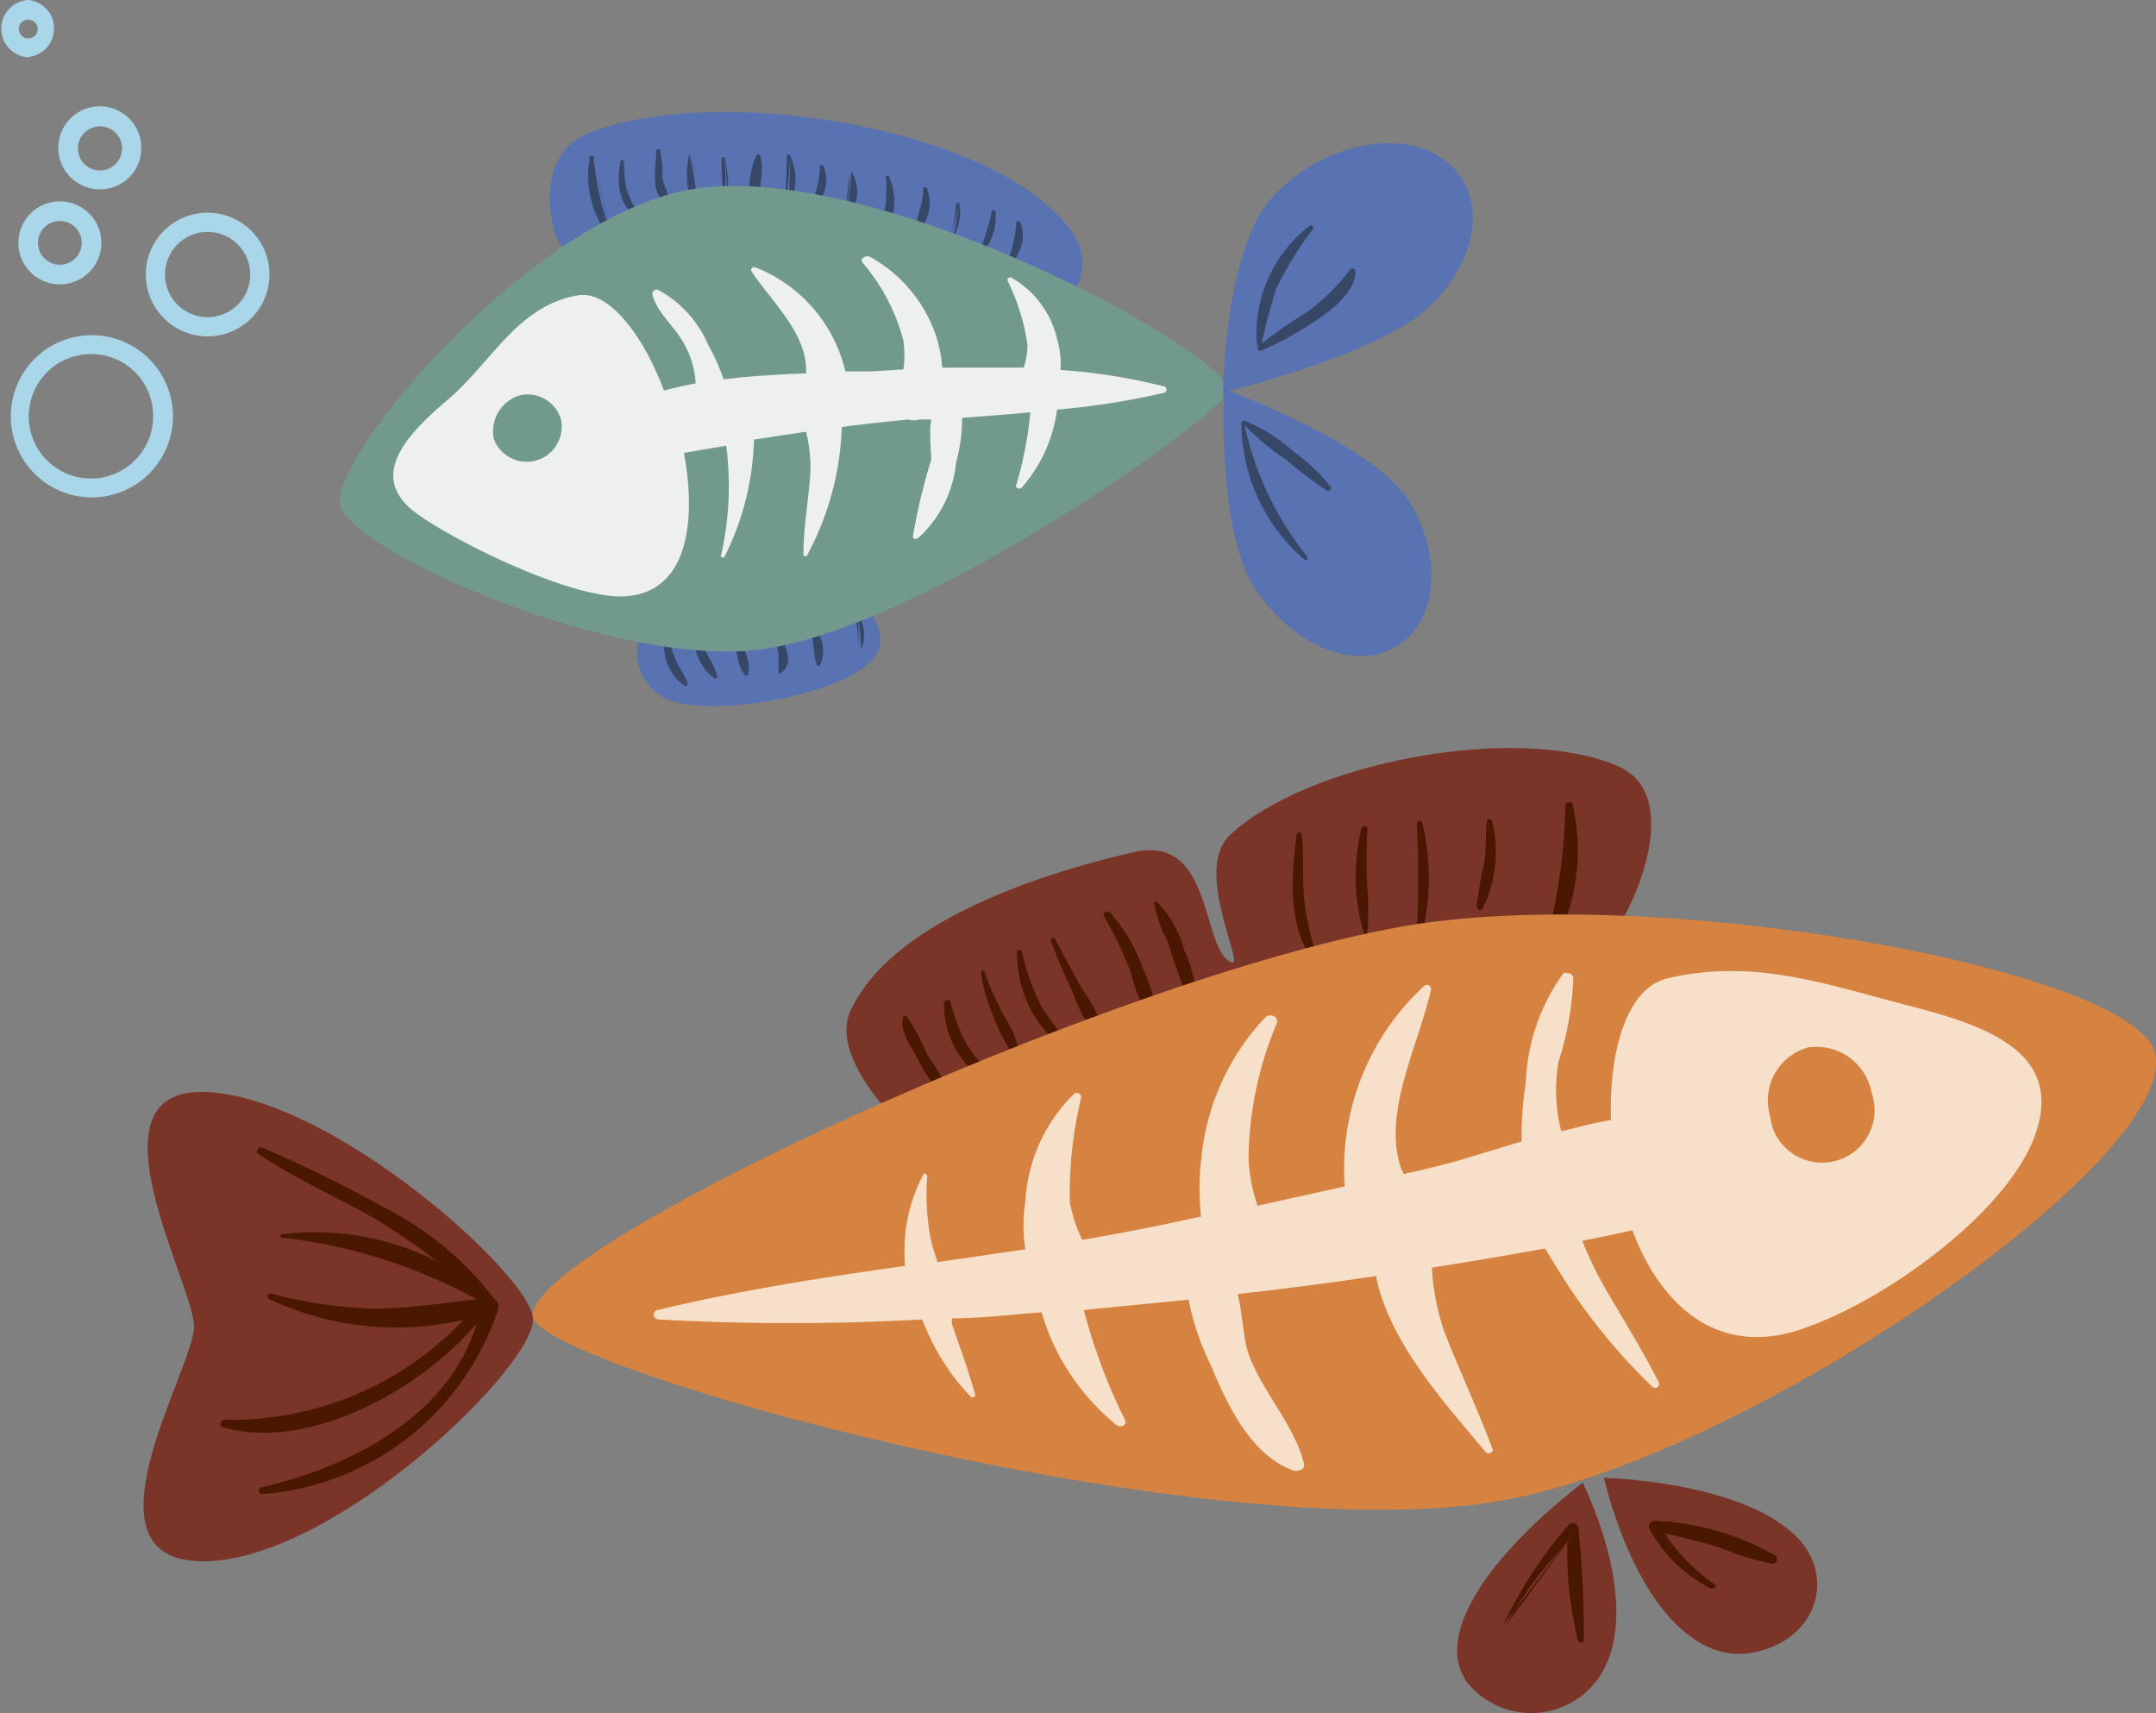 <svg xmlns="http://www.w3.org/2000/svg" width="629.37" height="500" viewBox="0 0 629.37 500">
  <rect x="0" y="0" width="629.37" height="500" fill="#808080" stroke="none"/>
  <defs>
    <style>
      .cls-1 {
        fill: #5972b2;
      }

      .cls-2 {
        fill: #364767;
      }

      .cls-3 {
        fill: #72998d;
      }

      .cls-4 {
        fill: #eeeff1;
      }

      .cls-5 {
        fill: #7a3428;
      }

      .cls-6 {
        fill: #4a1800;
      }

      .cls-7 {
        fill: #d68341;
      }

      .cls-8 {
        fill: #f7e0ca;
      }

      .cls-9 {
        fill: #aad6e9;
      }
    </style>
  </defs>
  <title>X-X-rayРесурс 26</title>
  <g id="Слой_2" data-name="Слой 2">
    <g id="Слой_1-2" data-name="Слой 1">
      <g>
        <path class="cls-1" d="M252.34,175.77s7.93,10,3,16.07c-8.58,11-47.21,17.72-60.31,12.33a14.88,14.88,0,0,1-7.93-19.27A623.93,623.93,0,0,1,252.34,175.77Z"/>
        <path class="cls-1" d="M306.93,92.89s14.31-11,6.94-23.66c-18.72-30.82-102.14-45.68-141.54-30.6-18.38,7-10.35,32.25-8.59,33C205.78,79.46,259.94,81.56,306.93,92.89Z"/>
        <path class="cls-2" d="M186.08,61.75a24.56,24.56,0,0,1-3.3-7,49.06,49.06,0,0,1-.66-8h-.88c-1.21,4.95-1,13,4,15.74a.68.68,0,0,0,.77,0Z"/>
        <path class="cls-2" d="M193.35,52a35,35,0,0,0-.66-8.26c0-.66-1,0-1.1,0,0,4.63-2.09,13.21,3.19,15.74.55,0,1.21,0,1.1-.66A50.3,50.3,0,0,1,193.35,52Z"/>
        <path class="cls-2" d="M202.7,52.28a56.1,56.1,0,0,0-.88-7.37m-.55,0h0A25.1,25.1,0,0,0,202.59,61a.65.65,0,0,0,.77,0h0a52.74,52.74,0,0,0-.66-8.69Z"/>
        <path class="cls-2" d="M211.62,46.12c0-.55-1,0-1,0A65.33,65.33,0,0,0,212,60.75m.66,0h0a66.39,66.39,0,0,0-1-14.63Z"/>
        <path class="cls-2" d="M222.07,45.68a.75.75,0,0,0-.88-.55.86.86,0,0,0-.55.55,25.13,25.13,0,0,0-1,16.06c0,.67,1.21,0,1.32,0a47.13,47.13,0,0,0,1-8A21.9,21.9,0,0,0,222.07,45.68Z"/>
        <path class="cls-2" d="M230.77,45.68a.55.55,0,0,0-.55-.55.54.54,0,0,0-.55.55,116.71,116.71,0,0,1-.77,13.86.65.65,0,0,0,.55.66m.66,0a16.06,16.06,0,0,0,.66-14.52Z"/>
        <path class="cls-2" d="M240.34,48.43c0-.55-1,0-1,0a24.86,24.86,0,0,1-2.64,11c0,.55,0,1.1.88.77A10,10,0,0,0,240.34,48.43Z"/>
        <path class="cls-2" d="M247.83,50h0v5.94c0,2-.88,4.07-.88,6.06m.55.55h.55A11,11,0,0,0,248.49,50Z"/>
        <path class="cls-2" d="M259.49,51.4a.67.67,0,0,0-.88,0h0a37.13,37.13,0,0,1,0,7.15c0,2.31-1.1,4.52-1.1,6.72a.67.67,0,0,0,.66.66h0C262.36,62.85,261.26,55.58,259.49,51.4Z"/>
        <path class="cls-2" d="M270.5,54.7h-1a22.87,22.87,0,0,1-.88,6.16,22,22,0,0,0-1.21,6,.77.77,0,0,0,.77.66h0A12.23,12.23,0,0,0,270.5,54.7Z"/>
        <path class="cls-2" d="M280.08,59.43c0-.55-1,0-1,0a57.7,57.7,0,0,1-1.55,9.69m.78,0h0a14.5,14.5,0,0,0,1.76-9.69Z"/>
        <path class="cls-2" d="M289.43,62.3a97.38,97.38,0,0,1-3.74,11.88h.77A16.43,16.43,0,0,0,290.64,62a.67.67,0,0,0-.55-.67.67.67,0,0,0-.66,1Z"/>
        <path class="cls-2" d="M297.69,64.61h-1A37.79,37.79,0,0,1,293.83,77a.78.78,0,0,0,0,.88h.66a14.64,14.64,0,0,0,3.75-6.6A9.6,9.6,0,0,0,297.69,64.61Z"/>
        <path class="cls-2" d="M200.61,199c-.88-2.2-2.31-4.07-3.3-6.27a35,35,0,0,1-2.2-7.38h-.88A14.18,14.18,0,0,0,199.62,200a.77.77,0,0,0,1,0Z"/>
        <path class="cls-2" d="M206.89,191.84a69.07,69.07,0,0,1-2.87-6.61.55.55,0,0,0-.55-.55.55.55,0,0,0-.55.55h0a13.54,13.54,0,0,0,5.4,12.55.77.77,0,0,0,1,0,.86.86,0,0,0,0-.55A20.43,20.43,0,0,0,206.89,191.84Z"/>
        <path class="cls-2" d="M218,191.62a12.52,12.52,0,0,0-3.41-5.72h-.66c.55,2,.88,4,1.43,5.94a10.11,10.11,0,0,0,2.09,5.17.65.65,0,0,0,.88,0h0A9.7,9.7,0,0,0,218,191.62Z"/>
        <path class="cls-2" d="M227.25,185.45c0-.55-1.21,0-1,.55a41.85,41.85,0,0,1,1,5v5.39a.55.55,0,0,0,.77,0h0C231.87,193.6,229.45,188.43,227.25,185.45Z"/>
        <path class="cls-2" d="M237.59,183.14a.65.65,0,0,0-.93,0l-.06,0a1.13,1.13,0,0,0,0,.77,46.37,46.37,0,0,1,1,5.73,15.76,15.76,0,0,0,.88,4.51.78.78,0,0,0,.88,0h0A10,10,0,0,0,237.59,183.14Z"/>
        <path class="cls-2" d="M250.58,179.51a.55.55,0,0,0-.77,0,.54.54,0,0,0,0,.55,89,89,0,0,1,.88,9.36m.77,0h0a11,11,0,0,0-.88-9.91Z"/>
        <path class="cls-2" d="M173.32,46.34a.67.67,0,0,0-.34-.87.65.65,0,0,0-.87.34.62.62,0,0,0,0,.53,29.6,29.6,0,0,0,5.06,22,.66.66,0,0,0,.93.06l.06-.06m0-.55a90.31,90.31,0,0,1-4.84-21.46Z"/>
        <path class="cls-3" d="M99.35,147.59c4.19,14,81.78,48,123.71,41.83,48.21-7,135.27-69.56,135.49-75.4,0-11-101-66.8-155.3-59C156,61.85,95.39,134.28,99.35,147.59Z"/>
        <path class="cls-1" d="M371.65,57.23C357.45,72.31,357,114.57,357,114.57s45.68-11,60.31-25.09,17.17-33,4.41-42.7S386,42,371.65,57.23Z"/>
        <path class="cls-1" d="M366.37,171.81c-11-16.29-9.14-58.34-9.14-58.34s44,16.07,54.26,33,7.71,35.88-4.51,42.6S377.15,188.1,366.37,171.81Z"/>
        <path class="cls-4" d="M130.83,116.56c12.88-11,20.25-27.41,38-30.38,8.59-1.43,18.71,11,25,27.84a94.19,94.19,0,0,1,9.24-2.09A26.44,26.44,0,0,0,199,99.17c-2.75-4.52-7.37-8.26-8.58-13.32a1.27,1.27,0,0,1,1.76-1.21,33,33,0,0,1,14.63,16.18,56.18,56.18,0,0,1,4.41,9.9c8-1,16.18-1.43,24.1-1.76v-1c0-11-10.46-20.36-16.07-28.95,0-.66.55-1.32,1.21-1a43.16,43.16,0,0,1,26.31,30.38h7.59l9.36-.55a30.8,30.8,0,0,0,0-8.36,56.78,56.78,0,0,0-12-22.9c-.77-1.21,1-2.09,2.2-1.65a41.59,41.59,0,0,1,19.26,22.9,39.56,39.56,0,0,1,1.87,9.46h23.78a20.56,20.56,0,0,0,1.1-6.82A63.15,63.15,0,0,0,294.16,82a.77.77,0,0,1,.43-1,.76.76,0,0,1,.79.13,27.82,27.82,0,0,1,13.31,18.27,24.6,24.6,0,0,1,.88,8.58,171.24,171.24,0,0,1,29.94,4.73,1,1,0,0,1,0,2,222.82,222.82,0,0,1-30.93,4.85,43,43,0,0,1-10.34,22.78c-.55.66-1.87,0-1.65-.55a110.5,110.5,0,0,0,4.18-21.46c-6.61.66-13.32,1.1-19.92,1.65a47.54,47.54,0,0,1-1.76,13,34.05,34.05,0,0,1-11,22,1.1,1.1,0,0,1-1.54,0,.94.94,0,0,1,0-.77,176.65,176.65,0,0,1,5.28-22c0-3.31-.66-7.82,0-11.78H268.3a4.91,4.91,0,0,1-3.08,0c-6.5.66-13,1.32-19.48,2.2a84.8,84.8,0,0,1-10,37.2c0,.66-1.32.66-1.21,0,0-7.81,1.43-15.52,2-23.33A42.74,42.74,0,0,0,235.28,126l-15.19,2.31a79.74,79.74,0,0,1-8.58,34.12c0,.66-1.21,0-1.1,0A91.48,91.48,0,0,0,212,130.09l-12.33,2.09c3.74,20.59.88,40.29-16.62,41.83-15,1.32-48.76-15.19-60.75-23.67C106.62,139.56,118.51,127,130.83,116.56Z"/>
        <path class="cls-3" d="M144.15,128.11a10.23,10.23,0,0,0,19.59-5.72,10.12,10.12,0,0,0-12-7A11,11,0,0,0,144.15,128.11Z"/>
        <path class="cls-2" d="M382.54,65.71a39.84,39.84,0,0,0-15.62,35,.68.68,0,0,0,.77,0h.55c1.1-5.51,2.64-11,4.29-16.4a105.3,105.3,0,0,1,11-17.83S383,65.71,382.54,65.71Z"/>
        <path class="cls-2" d="M394.1,78.69A59.84,59.84,0,0,1,381.66,91a144.38,144.38,0,0,0-14.3,10c-.66.66,0,1.65,1,1.32a107.45,107.45,0,0,0,17.61-10c4.07-3,9.57-7.48,9.68-13a.87.87,0,0,0-.79-.95A.89.89,0,0,0,394.1,78.69Z"/>
        <path class="cls-2" d="M381.66,162.56a93.34,93.34,0,0,1-18.6-39.62h-.66a52.73,52.73,0,0,0,18.38,40.39.75.75,0,0,0,.88,0Z"/>
        <path class="cls-2" d="M388.27,141.87a54.06,54.06,0,0,0-11-10.35,46.67,46.67,0,0,0-13.87-8.69c-.55,0-.77,0-.55.77a71.13,71.13,0,0,0,12.44,10.46,118.34,118.34,0,0,0,11.89,9,.81.81,0,0,0,1.15-.05.82.82,0,0,0-.05-1.16Z"/>
        <path class="cls-5" d="M462,432.76s16.29,32,6.93,52.94a24,24,0,0,1-40.5,5.51C419.2,479,431.08,456.87,462,432.76Z"/>
        <path class="cls-5" d="M258.83,323.91s-15.29-16.07-11-27.84c11-26.2,53.93-40.62,83-47.33,22.56-5.28,19.92,25.42,27.51,31.48s-11-25.76.77-36.54c22-20.8,83.21-33,113.37-20,20.36,9.13,2.53,45.12-2.32,49.74C435.15,307.84,327.4,313.57,258.83,323.91Z"/>
        <path class="cls-5" d="M468.17,431.33s39.4.88,55.91,16.84c12.33,11.89,6.28,31.37-13.53,34.34C493.82,484.93,477.2,466.55,468.17,431.33Z"/>
        <path class="cls-6" d="M460.69,445.75a1.55,1.55,0,0,0-1.76-1.21,2.07,2.07,0,0,0-1,.55,123,123,0,0,0-19,29.06m.88,0a106.52,106.52,0,0,1,17.72-23.89,107.39,107.39,0,0,0,3.08,28.4c0,.88,1.76,1.1,1.76,0a306.55,306.55,0,0,0-1.65-32.91Z"/>
        <path class="cls-6" d="M518.25,454a77.73,77.73,0,0,0-35.11-10.13c-1.1,0-2.31,1.1-1.65,2.31a42.36,42.36,0,0,0,17.94,17.5c1,0,2-.66,1.1-1.32A51.56,51.56,0,0,1,486,447.62a146.34,146.34,0,0,1,16.62,4.3,78.24,78.24,0,0,0,15,4.51A1.43,1.43,0,0,0,518.8,455,1.52,1.52,0,0,0,518.25,454Z"/>
        <path class="cls-6" d="M278.43,321.05a97.15,97.15,0,0,0-7.82-13.32,66.13,66.13,0,0,0-5.83-11,.76.76,0,0,0-1.09,0h0c-1.32,3.74,2.42,9.13,4.18,12.21a41.79,41.79,0,0,0,9.69,13.1.77.77,0,0,0,.9-.61A1,1,0,0,0,278.43,321.05Z"/>
        <path class="cls-6" d="M290.09,314.67a78.16,78.16,0,0,1-8-10,57.78,57.78,0,0,1-4.74-12.55.88.88,0,0,0-1.21,0,.67.67,0,0,0-.55.66,26.22,26.22,0,0,0,13.65,23.56.78.78,0,0,0,1-.49s0,0,0-.06a.77.77,0,0,0-.09-1.09Z"/>
        <path class="cls-6" d="M293.28,296.84a91.19,91.19,0,0,1-5.94-13.32c0-.55-1,0-1,0a46.16,46.16,0,0,0,3.74,13.32,52.23,52.23,0,0,0,6.17,11.77,1,1,0,0,0,1.4,0l0,0a.78.78,0,0,0,0-.88A29.52,29.52,0,0,0,293.28,296.84Z"/>
        <path class="cls-6" d="M311.44,304.65c-2.31-4-5.28-7.26-7.48-11a68.85,68.85,0,0,1-5.61-15.74c0-.77-1.43-.88-1.43,0a34.54,34.54,0,0,0,13.31,27.84C310.78,305.86,312.1,305.2,311.44,304.65Z"/>
        <path class="cls-6" d="M315.85,288.58c-2.64-4.73-5.29-9.57-7.82-14.53a.78.78,0,0,0-1.09,0h0a.89.89,0,0,0,0,1.11c2,5.17,4.07,10,6.5,15.07a34.32,34.32,0,0,0,7.81,13.1,1,1,0,0,0,1.32,0,.76.76,0,0,0,0-.66A41.34,41.34,0,0,0,315.85,288.58Z"/>
        <path class="cls-6" d="M333.35,282A47,47,0,0,0,324,266.35c-.77-.77-2.31,0-1.76,1a112.85,112.85,0,0,1,7.7,16.07,81.79,81.79,0,0,0,5.84,15.52c.77,1.21,2.31,0,2.2-1A51.09,51.09,0,0,0,333.35,282Z"/>
        <path class="cls-6" d="M345.67,277.36a31.39,31.39,0,0,0-8-14.2h-.77a34.05,34.05,0,0,0,4,11.67c1.79,6,3.89,11.92,6.27,17.71a1,1,0,0,0,1.25.64l.18-.08a1,1,0,0,0,.67-.89A36.22,36.22,0,0,0,345.67,277.36Z"/>
        <path class="cls-6" d="M380.67,261.84c-.55-6.06,0-12.22-.66-18.16a.69.69,0,0,0-.88-.66c-.88.11,0,0-.66.66-1.32,11-2.86,26.52,4.73,36.21.56.77,1.55,0,1.33-.77A72.66,72.66,0,0,1,380.67,261.84Z"/>
        <path class="cls-6" d="M399.16,259.53a152.86,152.86,0,0,1,0-17.39.77.77,0,0,0-.51-1,.58.58,0,0,0-.26,0,1.09,1.09,0,0,0-1,.77h0a58.89,58.89,0,0,0,.88,30.92.65.65,0,0,0,.88,0,.75.75,0,0,0,0-.55A79.94,79.94,0,0,0,399.16,259.53Z"/>
        <path class="cls-6" d="M415.23,240.27c0-1.11-1.65-.78-1.65,0a300.32,300.32,0,0,1,0,31.47.88.88,0,0,0,.88.77.65.65,0,0,0,.66,0A68.37,68.37,0,0,0,415.23,240.27Z"/>
        <path class="cls-6" d="M435.59,239.72a.87.87,0,0,0-1-.67,1.15,1.15,0,0,0-.55.67c-.55,4.07,0,8.36-.88,12.54a120.25,120.25,0,0,0-2.09,12.33c0,.88,1.21,1.43,1.65.66A37.28,37.28,0,0,0,435.59,239.72Z"/>
        <path class="cls-6" d="M459.15,235.09c0-1.21-2.2-1.32-2.2,0a161.4,161.4,0,0,1-6.17,41.61c0,1.21,1.32,2.31,2,1.1A60.22,60.22,0,0,0,459.15,235.09Z"/>
        <path class="cls-5" d="M155.6,384.89c.66,13.64-56.36,69.12-94.66,70.77-40.17,1.65-4.29-56.13-4.29-68.46s-33-70.44,4-68.46S155.05,372.34,155.6,384.89Z"/>
        <path class="cls-7" d="M629,307.07c8.37,30.05-117,117.77-190.4,130.87-86.29,15.41-282.31-39-283.08-53.82-1-20.58,167.73-98.18,253.14-113.59C481.82,257.33,622,282.75,629,307.07Z"/>
        <path class="cls-8" d="M555.56,293.1c-24.21-6.39-44.57-13.32-69-7.49-11.55,2.86-16.95,20.91-16.29,41.27-4.84.88-9.68,2.1-14.52,3.31a48.77,48.77,0,0,1-.78-20.37,89.73,89.73,0,0,0,4.3-24.43,1.65,1.65,0,0,0-1.92-1.33h-.06a1.33,1.33,0,0,0-.88,0,57.76,57.76,0,0,0-11,31.92,98.7,98.7,0,0,0-1.21,17.17L426,338.66q-7.92,2.2-16.18,4a10.16,10.16,0,0,1-1.1-2.53c-4.95-16.07,5.61-35.66,9-51.29a1.21,1.21,0,0,0-1-1.37,1.22,1.22,0,0,0-1.07.38,72.64,72.64,0,0,0-23.11,58.44l-25.42,5.62a48.22,48.22,0,0,1-2.65-13.65,104.18,104.18,0,0,1,8.26-39.62c.66-2.09-2.09-2.86-3.3-1.76a69.62,69.62,0,0,0-18.82,42,71.76,71.76,0,0,0,0,16.18l-4.08.88c-10,2.2-20.36,4.18-30.59,5.94a41.44,41.44,0,0,1-3.63-11,118.15,118.15,0,0,1,3.3-30.49,1.22,1.22,0,0,0-.88-1.32,1.53,1.53,0,0,0-1,0,47.71,47.71,0,0,0-14.42,31.7,44.8,44.8,0,0,0,0,13.87l-25.65,3.74c-.55-1.87-1.21-3.74-1.76-5.72a67.78,67.78,0,0,1-1.21-19.38,1,1,0,0,0-1-.77h0a47.33,47.33,0,0,0-5.5,18.49,54.56,54.56,0,0,0,0,8.48c-24.22,3.41-48.43,7.15-72.2,12.88a1.32,1.32,0,0,0-1.14,1.48,1,1,0,0,0,0,.17,1.53,1.53,0,0,0,1.32,1.1,697.15,697.15,0,0,0,77,0l1.32,3.08a65.92,65.92,0,0,0,12.77,19.37.87.87,0,0,0,1.24.08l.08-.08a.87.87,0,0,0,0-.77c-1.87-6.82-4.4-13.65-6.71-20.36v-1.65c8.47,0,17.28-1.1,26.19-1.76a66.05,66.05,0,0,0,22,33c1,.77,3,0,2.42-1.44a166.32,166.32,0,0,1-12.1-32.24l30.6-3a75.87,75.87,0,0,0,6.6,19.38c4.51,11,11.89,26.63,24.43,30.59,1.54,0,3-.55,2.64-2.09-2.64-11-12-20.8-16.06-31.7-1.77-4.95-1.77-11.88-3.31-17.83,13.76-1.54,27.41-3.3,40.4-5.28,3.74,19.26,20.25,37.31,32,51.4.78.88,2.43,0,2-.88-4.3-11.56-9.58-22.78-14.09-34.34A67.13,67.13,0,0,1,418,370c11.66-1.87,22.78-3.74,33-5.61l3.75,6.05a172.42,172.42,0,0,0,27.62,34.34,1.17,1.17,0,0,0,1.87-1.32c-4.73-9.25-10.12-17.94-15.41-27a107.83,107.83,0,0,1-6.93-14.31c5.28-1,10.13-2.09,14.64-3.08,7.92,21.36,24.43,37.2,49.09,28.95s58.22-33,67.46-54.26C604.65,306.85,578.79,299,555.56,293.1Z"/>
        <path class="cls-7" d="M546.32,318.85a15.32,15.32,0,0,1-28.84,10.35h0a18.53,18.53,0,0,1-.77-3.53,16,16,0,0,1,10.75-19.84l.26-.08A16.3,16.3,0,0,1,546.32,318.85Z"/>
        <path class="cls-6" d="M144.81,379.82a92.63,92.63,0,0,0-32.25-27.18c-11.77-6.49-23.77-12.44-36.1-17.72a1,1,0,0,0-1.28.56.3.3,0,0,0,0,.1,1.08,1.08,0,0,0,0,1.1c11,7.37,23.33,12.77,34.67,19.26a184.48,184.48,0,0,1,31.26,23.88C143.16,381.26,145.8,381.26,144.81,379.82Z"/>
        <path class="cls-6" d="M140.63,376.41A79.17,79.17,0,0,0,82.4,360.23a.77.77,0,0,0-.56.93s0,0,0,.06a.86.86,0,0,0,.55,0A154.3,154.3,0,0,1,140,379.71C142.06,381.59,142.39,378.06,140.63,376.41Z"/>
        <path class="cls-6" d="M142.17,378.94c-11,1-22,3.09-33.68,3a132.76,132.76,0,0,1-29.39-4.41.87.87,0,0,0-1,.72.87.87,0,0,0,.46.93,87.41,87.41,0,0,0,64.83,3.75C145.69,382.14,144.37,378.72,142.17,378.94Z"/>
        <path class="cls-6" d="M138,382.25a93.33,93.33,0,0,1-72.42,32.13c-1.22,0-1.77,1.77-.55,2.21,26,7.37,59.87-12.22,75.5-32C141.73,383,139.42,380.81,138,382.25Z"/>
        <path class="cls-6" d="M140.41,381.15c-5.84,30.48-36.65,46.66-64.06,52.94a1.09,1.09,0,0,0-.77,1.21,1.11,1.11,0,0,0,1.1.77,78.71,78.71,0,0,0,68.68-53.71,2.58,2.58,0,1,0-4.84-1.77C140.49,380.78,140.45,381,140.41,381.15Z"/>
        <path class="cls-9" d="M26.71,103.35a18.16,18.16,0,1,0,18,18.27v-.22a18,18,0,0,0-18-18.05Zm0,41.82h0a23.67,23.67,0,1,1,.22,0Z"/>
        <path class="cls-9" d="M60.72,67.69A12.44,12.44,0,1,0,73.05,80.23v-.1h0A12.44,12.44,0,0,0,60.72,67.69Zm0,30.49h0A18.05,18.05,0,1,1,78.66,80v.1A18.06,18.06,0,0,1,60.72,98.18Z"/>
        <path class="cls-9" d="M17.47,64.5a6.38,6.38,0,1,0,6.38,6.38h0A6.38,6.38,0,0,0,17.47,64.5Zm0,18.49h0A12.11,12.11,0,1,1,29.58,70.88h0A12.11,12.11,0,0,1,17.47,83Z"/>
        <path class="cls-9" d="M29.13,36.87a6.44,6.44,0,1,0,.12,0Zm0,18.38h0a12.11,12.11,0,1,1,12.11-12.1v.1h0a12,12,0,0,1-12,12Z"/>
        <path class="cls-9" d="M8.33,5.72A2.75,2.75,0,1,0,11,8.58a.81.81,0,0,0,0-.22A2.75,2.75,0,0,0,8.33,5.72Zm0,11h0A8.37,8.37,0,0,1,8.33,0a8.36,8.36,0,0,1,0,16.62Z"/>
      </g>
    </g>
  </g>
</svg>
